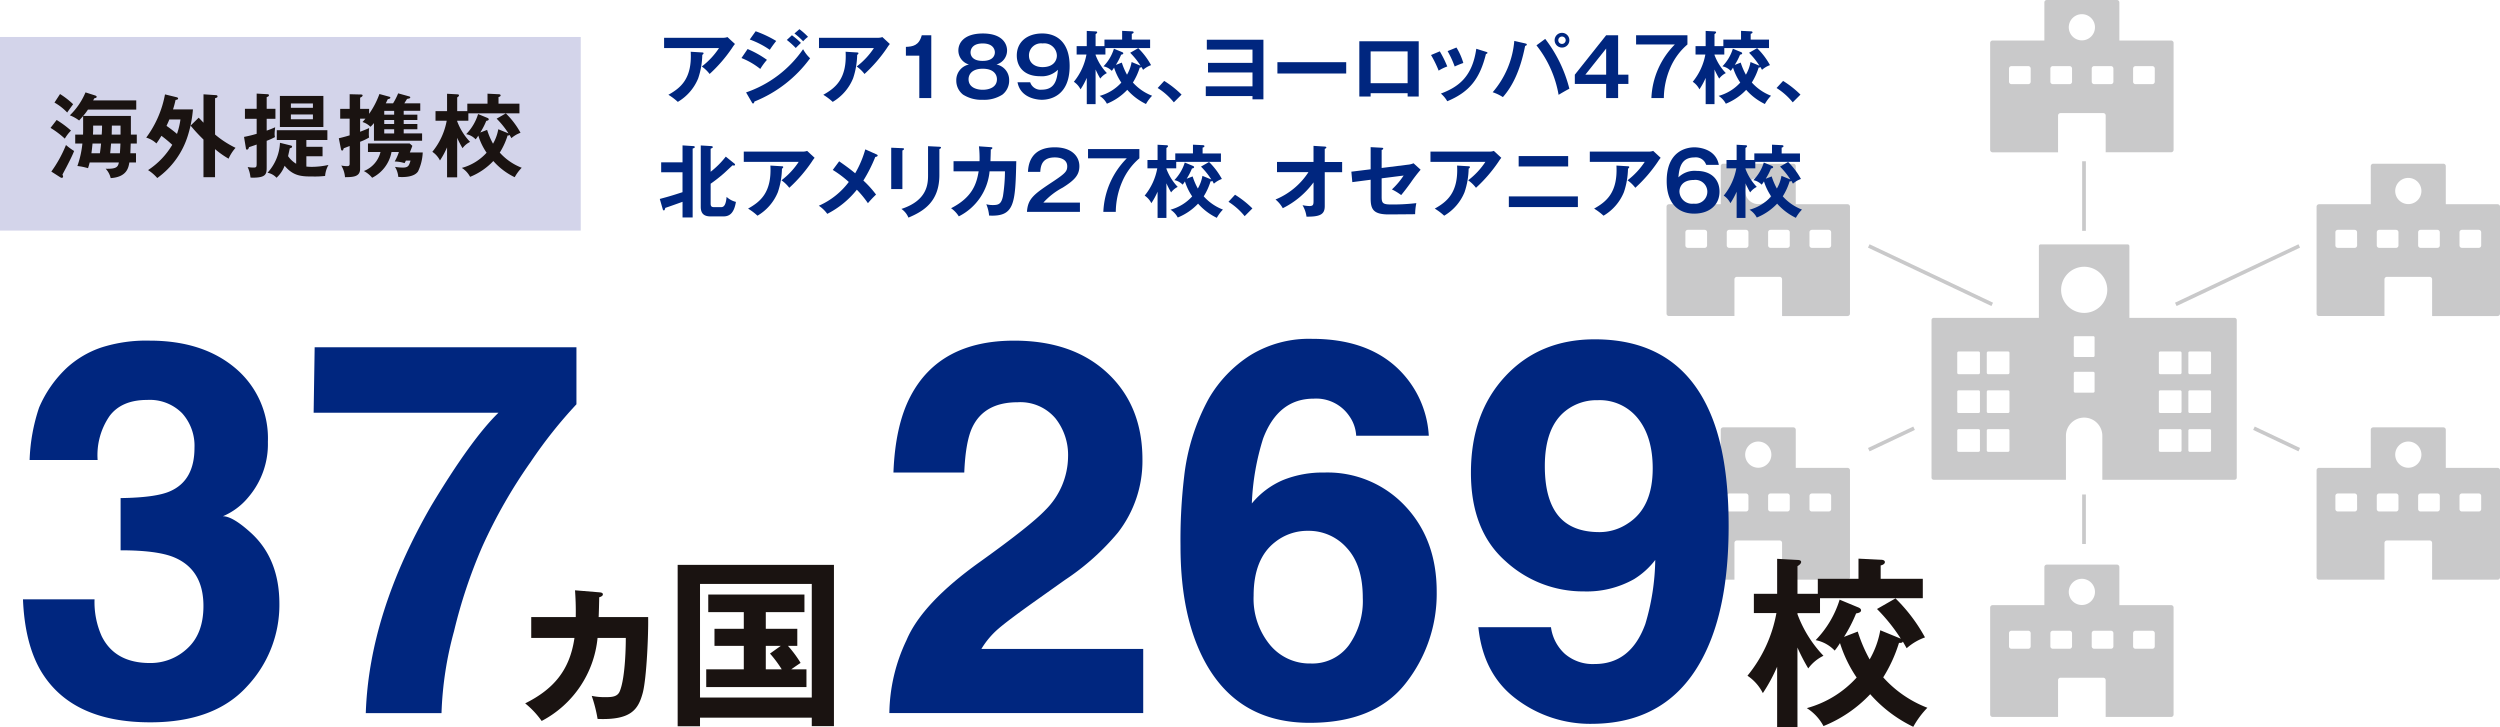<svg xmlns="http://www.w3.org/2000/svg" xmlns:xlink="http://www.w3.org/1999/xlink" width="420" height="122.14" viewBox="0 0 420 122.14">
  <defs>
    <clipPath id="clip-path">
      <rect id="長方形_12" data-name="長方形 12" width="420" height="122.14" fill="none"/>
    </clipPath>
  </defs>
  <g id="block1_txt2_250902" transform="translate(0 0)">
    <g id="グループ_8399" data-name="グループ 8399" transform="translate(0 0)" clip-path="url(#clip-path)">
      <path id="パス_30" data-name="パス 30" d="M220.613,33.818H202.945V21.764a.294.294,0,0,0-.293-.293H188.034a.3.3,0,0,0-.294.293V33.818H170.071a.371.371,0,0,0-.369.371V60.647a.371.371,0,0,0,.369.369h22.215V53.685a3.057,3.057,0,1,1,6.113,0v7.331h22.213a.371.371,0,0,0,.371-.369V34.189a.371.371,0,0,0-.371-.371M177.84,56.085a.239.239,0,0,1-.239.239h-3.337a.239.239,0,0,1-.239-.239V52.748a.24.24,0,0,1,.239-.239H177.6a.24.24,0,0,1,.239.239Zm0-6.522a.237.237,0,0,1-.239.237h-3.337a.238.238,0,0,1-.239-.237V46.226a.239.239,0,0,1,.239-.239H177.6a.239.239,0,0,1,.239.239Zm0-6.522a.24.24,0,0,1-.239.239h-3.337a.24.24,0,0,1-.239-.239V39.7a.239.239,0,0,1,.239-.239H177.6a.239.239,0,0,1,.239.239ZM182.8,56.085a.239.239,0,0,1-.237.239h-3.337a.239.239,0,0,1-.239-.239V52.748a.24.24,0,0,1,.239-.239h3.337a.24.24,0,0,1,.237.239Zm0-6.522a.237.237,0,0,1-.237.237h-3.337a.238.238,0,0,1-.239-.237V46.226a.239.239,0,0,1,.239-.239h3.337a.239.239,0,0,1,.237.239Zm0-6.522a.24.24,0,0,1-.237.239h-3.337a.24.24,0,0,1-.239-.239V39.7a.239.239,0,0,1,.239-.239h3.337a.239.239,0,0,1,.237.239Zm14.3,3.119a.218.218,0,0,1-.218.218h-3.061a.22.22,0,0,1-.22-.218V43.1a.221.221,0,0,1,.22-.218h3.061a.219.219,0,0,1,.218.218Zm0-5.983a.218.218,0,0,1-.218.218h-3.061a.22.22,0,0,1-.22-.218V37.114a.22.22,0,0,1,.22-.22h3.061a.218.218,0,0,1,.218.22Zm-1.75-7.192a3.877,3.877,0,1,1,3.878-3.876,3.876,3.876,0,0,1-3.878,3.876m16.36,23.1a.239.239,0,0,1-.239.239h-3.337a.239.239,0,0,1-.239-.239V52.748a.24.24,0,0,1,.239-.239h3.337a.24.24,0,0,1,.239.239Zm0-6.522a.238.238,0,0,1-.239.237h-3.337a.237.237,0,0,1-.239-.237V46.226a.239.239,0,0,1,.239-.239h3.337a.239.239,0,0,1,.239.239Zm0-6.522a.24.24,0,0,1-.239.239h-3.337a.24.24,0,0,1-.239-.239V39.7a.239.239,0,0,1,.239-.239h3.337a.239.239,0,0,1,.239.239Zm4.956,13.045a.239.239,0,0,1-.237.239h-3.339a.239.239,0,0,1-.237-.239V52.748a.24.24,0,0,1,.237-.239h3.339a.24.24,0,0,1,.237.239Zm0-6.522a.237.237,0,0,1-.237.237h-3.339a.237.237,0,0,1-.237-.237V46.226a.239.239,0,0,1,.237-.239h3.339a.239.239,0,0,1,.237.239Zm0-6.522a.24.24,0,0,1-.237.239h-3.339a.24.24,0,0,1-.237-.239V39.7a.239.239,0,0,1,.237-.239h3.339a.239.239,0,0,1,.237.239Z" transform="translate(154.792 19.585)" fill="#c9c9ca"/>
      <path id="パス_31" data-name="パス 31" d="M205.549,6.926a.408.408,0,0,0-.289-.12h-8.7V.407A.408.408,0,0,0,196.156,0H184.368a.412.412,0,0,0-.289.12.4.4,0,0,0-.119.287v6.4h-8.7a.408.408,0,0,0-.407.409V25.179a.408.408,0,0,0,.407.409h11V19.412a.411.411,0,0,1,.12-.289A.418.418,0,0,1,186.67,19h7.184a.4.4,0,0,1,.407.407v6.176h11a.411.411,0,0,0,.409-.409V7.215a.4.4,0,0,0-.12-.289m-23.888,6.8a.418.418,0,0,1-.119.289.41.41,0,0,1-.289.119h-2.826a.41.41,0,0,1-.289-.119.418.418,0,0,1-.119-.289v-2.21a.418.418,0,0,1,.119-.289.412.412,0,0,1,.289-.12h2.826a.411.411,0,0,1,.289.12.418.418,0,0,1,.119.289Zm6.949,0a.412.412,0,0,1-.12.289.406.406,0,0,1-.289.119h-2.824a.406.406,0,0,1-.289-.119.412.412,0,0,1-.12-.289v-2.21a.411.411,0,0,1,.409-.409H188.2a.411.411,0,0,1,.409.409Zm1.652-6.943a2.2,2.2,0,1,1,2.2-2.2,2.2,2.2,0,0,1-2.2,2.2m5.295,6.943a.4.4,0,0,1-.407.407h-2.826a.4.4,0,0,1-.287-.119.412.412,0,0,1-.12-.289v-2.21a.412.412,0,0,1,.12-.289.4.4,0,0,1,.287-.12h2.826a.408.408,0,0,1,.407.409Zm6.949,0a.411.411,0,0,1-.12.289.4.4,0,0,1-.289.119h-2.824a.4.4,0,0,1-.407-.407v-2.21a.408.408,0,0,1,.407-.409H202.1a.4.4,0,0,1,.289.12.411.411,0,0,1,.12.289Z" transform="translate(159.493 0)" fill="#c9c9ca"/>
      <path id="パス_32" data-name="パス 32" d="M205.549,56.534a.408.408,0,0,0-.289-.12h-8.7v-6.4a.408.408,0,0,0-.407-.407H184.368a.412.412,0,0,0-.289.12.4.4,0,0,0-.119.287v6.4h-8.7a.408.408,0,0,0-.407.409V74.787a.408.408,0,0,0,.407.409h11V69.02a.411.411,0,0,1,.12-.289.418.418,0,0,1,.289-.119h7.184a.4.4,0,0,1,.407.407V75.2h11a.411.411,0,0,0,.409-.409V56.823a.4.4,0,0,0-.12-.289m-23.888,6.8a.418.418,0,0,1-.119.289.41.41,0,0,1-.289.119h-2.826a.41.41,0,0,1-.289-.119.418.418,0,0,1-.119-.289v-2.21a.418.418,0,0,1,.119-.289.412.412,0,0,1,.289-.12h2.826a.412.412,0,0,1,.289.12.418.418,0,0,1,.119.289Zm6.949,0a.412.412,0,0,1-.12.289.406.406,0,0,1-.289.119h-2.824a.406.406,0,0,1-.289-.119.412.412,0,0,1-.12-.289v-2.21a.411.411,0,0,1,.409-.409H188.2a.411.411,0,0,1,.409.409Zm1.652-6.943a2.2,2.2,0,1,1,2.2-2.2,2.2,2.2,0,0,1-2.2,2.2m5.295,6.943a.4.4,0,0,1-.407.407h-2.826a.4.4,0,0,1-.287-.119.412.412,0,0,1-.12-.289v-2.21a.412.412,0,0,1,.12-.289.4.4,0,0,1,.287-.12h2.826a.408.408,0,0,1,.407.409Zm6.949,0a.411.411,0,0,1-.12.289.4.4,0,0,1-.289.119h-2.824a.4.4,0,0,1-.407-.407v-2.21a.408.408,0,0,1,.407-.409H202.1a.4.4,0,0,1,.289.12.411.411,0,0,1,.12.289Z" transform="translate(159.493 45.25)" fill="#c9c9ca"/>
      <path id="パス_33" data-name="パス 33" d="M234.229,44.474a.415.415,0,0,0-.289-.12h-8.7v-6.4a.408.408,0,0,0-.117-.287.419.419,0,0,0-.291-.12H213.048a.408.408,0,0,0-.289.12.4.4,0,0,0-.12.287v6.4h-8.7a.415.415,0,0,0-.289.12.409.409,0,0,0-.117.289V62.727a.4.4,0,0,0,.405.409h11V56.96a.411.411,0,0,1,.411-.407h7.184a.422.422,0,0,1,.289.119.427.427,0,0,1,.119.289v6.176h11a.411.411,0,0,0,.409-.409V44.763a.413.413,0,0,0-.12-.289m-23.888,6.8a.42.42,0,0,1-.12.289.407.407,0,0,1-.289.119H207.1a.413.413,0,0,1-.289-.119.418.418,0,0,1-.119-.289v-2.21a.408.408,0,0,1,.407-.409h2.826a.408.408,0,0,1,.289.12.42.42,0,0,1,.12.289Zm6.947,0a.418.418,0,0,1-.119.289.413.413,0,0,1-.289.119h-2.826a.41.41,0,0,1-.289-.119.42.42,0,0,1-.12-.289v-2.21a.42.42,0,0,1,.12-.289.412.412,0,0,1,.289-.12h2.826a.408.408,0,0,1,.407.409Zm1.654-6.943a2.2,2.2,0,1,1,2.2-2.2,2.2,2.2,0,0,1-2.2,2.2m5.295,6.943a.408.408,0,0,1-.407.407H221a.4.4,0,0,1-.285-.119.405.405,0,0,1-.122-.289v-2.21a.405.405,0,0,1,.122-.289.4.4,0,0,1,.285-.12h2.828a.411.411,0,0,1,.407.409Zm6.949,0a.42.42,0,0,1-.12.289.406.406,0,0,1-.289.119h-2.826a.413.413,0,0,1-.289-.119.418.418,0,0,1-.119-.289v-2.21a.408.408,0,0,1,.407-.409h2.826a.408.408,0,0,1,.289.12.42.42,0,0,1,.12.289Z" transform="translate(185.653 34.249)" fill="#c9c9ca"/>
      <path id="パス_34" data-name="パス 34" d="M234.229,21.31a.415.415,0,0,0-.289-.12h-8.7v-6.4a.408.408,0,0,0-.117-.287.419.419,0,0,0-.291-.12H213.048a.408.408,0,0,0-.289.12.4.4,0,0,0-.12.287v6.4h-8.7a.415.415,0,0,0-.289.12.409.409,0,0,0-.117.289V39.563a.4.4,0,0,0,.405.409h11V33.8a.411.411,0,0,1,.411-.407h7.184a.422.422,0,0,1,.289.119.427.427,0,0,1,.119.289v6.176h11a.411.411,0,0,0,.409-.409V21.6a.413.413,0,0,0-.12-.289m-23.888,6.8a.42.42,0,0,1-.12.289.406.406,0,0,1-.289.119H207.1a.413.413,0,0,1-.289-.119.418.418,0,0,1-.119-.289V25.9a.408.408,0,0,1,.407-.409h2.826a.408.408,0,0,1,.289.12.42.42,0,0,1,.12.289Zm6.947,0a.418.418,0,0,1-.119.289.413.413,0,0,1-.289.119h-2.826a.41.41,0,0,1-.289-.119.42.42,0,0,1-.12-.289V25.9a.42.42,0,0,1,.12-.289.412.412,0,0,1,.289-.12h2.826a.408.408,0,0,1,.407.409Zm1.654-6.943a2.2,2.2,0,1,1,2.2-2.2,2.2,2.2,0,0,1-2.2,2.2m5.295,6.943a.408.408,0,0,1-.407.407H221a.4.4,0,0,1-.285-.119.406.406,0,0,1-.122-.289V25.9a.405.405,0,0,1,.122-.289.4.4,0,0,1,.285-.12h2.828a.411.411,0,0,1,.407.409Zm6.949,0a.42.42,0,0,1-.12.289.406.406,0,0,1-.289.119h-2.826a.413.413,0,0,1-.289-.119.418.418,0,0,1-.119-.289V25.9a.408.408,0,0,1,.407-.409h2.826a.408.408,0,0,1,.289.12.42.42,0,0,1,.12.289Z" transform="translate(185.653 13.121)" fill="#c9c9ca"/>
      <path id="パス_35" data-name="パス 35" d="M177.117,44.474a.408.408,0,0,0-.289-.12h-8.7v-6.4a.408.408,0,0,0-.407-.407H155.936a.411.411,0,0,0-.289.12.4.4,0,0,0-.119.287v6.4h-8.7a.408.408,0,0,0-.407.409V62.727a.408.408,0,0,0,.407.409h11V56.96a.412.412,0,0,1,.12-.289.418.418,0,0,1,.289-.119h7.184a.4.4,0,0,1,.407.407v6.176h11a.411.411,0,0,0,.409-.409V44.763a.4.4,0,0,0-.12-.289m-23.888,6.8a.418.418,0,0,1-.119.289.41.41,0,0,1-.289.119h-2.826a.41.41,0,0,1-.289-.119.418.418,0,0,1-.119-.289v-2.21a.418.418,0,0,1,.119-.289.412.412,0,0,1,.289-.12h2.826a.411.411,0,0,1,.289.12.418.418,0,0,1,.119.289Zm6.949,0a.411.411,0,0,1-.12.289.406.406,0,0,1-.289.119h-2.824a.406.406,0,0,1-.289-.119.412.412,0,0,1-.12-.289v-2.21a.411.411,0,0,1,.409-.409h2.824a.411.411,0,0,1,.409.409Zm1.652-6.943a2.2,2.2,0,1,1,2.2-2.2,2.2,2.2,0,0,1-2.2,2.2m5.295,6.943a.4.4,0,0,1-.407.407H163.89a.4.4,0,0,1-.287-.119.411.411,0,0,1-.12-.289v-2.21a.411.411,0,0,1,.12-.289.4.4,0,0,1,.287-.12h2.826a.408.408,0,0,1,.407.409Zm6.949,0a.412.412,0,0,1-.12.289.4.4,0,0,1-.289.119h-2.824a.4.4,0,0,1-.407-.407v-2.21a.408.408,0,0,1,.407-.409h2.824a.4.4,0,0,1,.289.12.412.412,0,0,1,.12.289Z" transform="translate(133.559 34.249)" fill="#c9c9ca"/>
      <path id="パス_36" data-name="パス 36" d="M177.117,21.31a.408.408,0,0,0-.289-.12h-8.7v-6.4a.408.408,0,0,0-.407-.407H155.936a.412.412,0,0,0-.289.12.4.4,0,0,0-.119.287v6.4h-8.7a.408.408,0,0,0-.407.409V39.563a.408.408,0,0,0,.407.409h11V33.8a.411.411,0,0,1,.12-.289.418.418,0,0,1,.289-.119h7.184a.4.4,0,0,1,.407.407v6.176h11a.411.411,0,0,0,.409-.409V21.6a.4.4,0,0,0-.12-.289m-23.888,6.8a.418.418,0,0,1-.119.289.41.41,0,0,1-.289.119h-2.826a.41.41,0,0,1-.289-.119.418.418,0,0,1-.119-.289V25.9a.418.418,0,0,1,.119-.289.412.412,0,0,1,.289-.12h2.826a.412.412,0,0,1,.289.12.418.418,0,0,1,.119.289Zm6.949,0a.411.411,0,0,1-.12.289.406.406,0,0,1-.289.119h-2.824a.406.406,0,0,1-.289-.119.412.412,0,0,1-.12-.289V25.9a.411.411,0,0,1,.409-.409h2.824a.411.411,0,0,1,.409.409Zm1.652-6.943a2.2,2.2,0,1,1,2.2-2.2,2.2,2.2,0,0,1-2.2,2.2m5.295,6.943a.4.4,0,0,1-.407.407H163.89a.4.4,0,0,1-.287-.119.411.411,0,0,1-.12-.289V25.9a.411.411,0,0,1,.12-.289.4.4,0,0,1,.287-.12h2.826a.408.408,0,0,1,.407.409Zm6.949,0a.412.412,0,0,1-.12.289.4.4,0,0,1-.289.119h-2.824a.4.4,0,0,1-.407-.407V25.9a.408.408,0,0,1,.407-.409h2.824a.4.4,0,0,1,.289.12.412.412,0,0,1,.12.289Z" transform="translate(133.559 13.121)" fill="#c9c9ca"/>
      <line id="線_1" data-name="線 1" y1="11.689" transform="translate(350.114 27.092)" fill="none" stroke="#c9c9ca" stroke-miterlimit="10" stroke-width="0.625"/>
      <line id="線_2" data-name="線 2" y1="8.318" transform="translate(350.114 83.072)" fill="none" stroke="#c9c9ca" stroke-miterlimit="10" stroke-width="0.625"/>
      <line id="線_3" data-name="線 3" x1="7.612" y2="3.602" transform="translate(313.953 71.944)" fill="none" stroke="#c9c9ca" stroke-miterlimit="10" stroke-width="0.625"/>
      <line id="線_4" data-name="線 4" x1="20.741" y2="9.817" transform="translate(365.534 41.318)" fill="none" stroke="#c9c9ca" stroke-miterlimit="10" stroke-width="0.625"/>
      <line id="線_5" data-name="線 5" x2="7.612" y2="3.602" transform="translate(378.663 71.944)" fill="none" stroke="#c9c9ca" stroke-miterlimit="10" stroke-width="0.625"/>
      <line id="線_6" data-name="線 6" x2="20.741" y2="9.817" transform="translate(313.953 41.318)" fill="none" stroke="#c9c9ca" stroke-miterlimit="10" stroke-width="0.625"/>
      <rect id="長方形_10" data-name="長方形 10" width="97.565" height="32.522" transform="translate(0 6.214)" fill="#d3d4ea"/>
      <path id="パス_37" data-name="パス 37" d="M6.839,15.886a15.273,15.273,0,0,0-2.4-1.807L5.466,12.75a16.881,16.881,0,0,1,2.413,1.788,6.352,6.352,0,0,0-1.04,1.348m.262,4.8c-.105.2-.581,1.073-.658,1.256a1.077,1.077,0,0,1,.105.306c0,.092-.076.228-.2.228a.62.62,0,0,1-.294-.107l-1.482-.948a21.045,21.045,0,0,0,2.461-4.463A10.573,10.573,0,0,0,8.4,17.963c-.335.874-1.008,2.155-1.3,2.721M7.238,11.5A9.018,9.018,0,0,0,5.1,9.83l.935-1.436a13.485,13.485,0,0,1,2.2,1.711c-.277.381-.734.994-.994,1.392m10.67,5.212c-.046,1.132-.046,1.252-.061,1.637h.947V19.89H17.681c-.14.841-.4,2.448-3.136,2.629a3.454,3.454,0,0,0-.841-1.574c1.866.059,2.063-.338,2.216-1.056H11.013c-.107.459-.2.717-.275.964a9.992,9.992,0,0,0-1.788-.367,16.2,16.2,0,0,0,.841-3.776H8.585v-1.5H9.9c.015-.442.015-.658.015-1.038v-2.08c-.136.153-.581.642-.671.75a6.294,6.294,0,0,0-1.56-.87,11.569,11.569,0,0,0,2.629-3.855l1.591.507c.107.029.289.12.289.243,0,.153-.212.2-.4.247-.059.12-.168.289-.2.35h7.247v1.545H10.724a8.952,8.952,0,0,1-.813,1.069h8.027v3.134h.994v1.5Zm-6.419,0c-.063.642-.094.994-.185,1.637h1.423c.09-.614.138-.979.2-1.637Zm.105-3.012v.839c0,.092-.029.566-.029.673h1.467c.044-.533.059-.947.059-1.513Zm3.012,3.012c-.107,1.239-.124,1.377-.153,1.637h1.635c.031-.461.076-1.1.092-1.637ZM16.2,13.7H14.744c-.017.8-.017.887-.031,1.513H16.2Z" transform="translate(4.051 7.404)" fill="#1a1311"/>
      <path id="パス_38" data-name="パス 38" d="M17.955,8.776c.076.013.245.092.245.2,0,.168-.122.2-.428.26a14.615,14.615,0,0,1-.426,1.589h3.348a20.018,20.018,0,0,1-.826,4.3A13.773,13.773,0,0,1,14.7,22.352a6.874,6.874,0,0,0-1.545-1.331,13.092,13.092,0,0,0,4.067-4.251A21.845,21.845,0,0,0,15.4,15.258c-.4.673-.7,1.086-.841,1.283a4.185,4.185,0,0,0-1.713-.979A17.531,17.531,0,0,0,16,8.3Zm-1.224,3.731c-.138.367-.335.763-.474,1.084a21.844,21.844,0,0,1,1.759,1.346,12.784,12.784,0,0,0,.581-2.43Zm7.675,9.708H22.464V15.883A27.822,27.822,0,0,1,20.3,13.546l1.36-1.331c.2.2.26.26.809.841V8.286l2.05.138c.107,0,.306.031.306.214s-.168.229-.413.306v6.1a16.453,16.453,0,0,0,3.44,2.233A6.919,6.919,0,0,0,26.684,19.1a14.917,14.917,0,0,1-2.277-1.606Z" transform="translate(11.719 7.558)" fill="#1a1311"/>
      <path id="パス_39" data-name="パス 39" d="M26.716,10.775v1.683H25.247v1.987a14.934,14.934,0,0,0,1.421-.566c-.029.321-.09.811-.09,1.1a2.252,2.252,0,0,0,.061.549,10.833,10.833,0,0,1-1.392.629v4.31c0,1.208,0,1.882-2.339,1.882a1.7,1.7,0,0,1-.384-.031,5.349,5.349,0,0,0-.474-1.759,5.361,5.361,0,0,0,.979.092c.535,0,.535-.138.535-.87v-3c-.627.229-.872.3-1.283.442-.063.2-.138.413-.352.413-.107,0-.153-.076-.168-.2L21.44,15.5a21.771,21.771,0,0,0,2.124-.52V12.457H21.593V10.775h1.971V8.222l1.851.107a.192.192,0,0,1,.214.184c0,.166-.214.243-.382.306v1.956Zm2.568,6.163c.105.029.229.059.229.2,0,.184-.216.229-.382.275-.046.2-.245,1.132-.291,1.316a4.395,4.395,0,0,0,1.36,1.283V16.018H26.943v-1.65h8.5v1.65H31.913v1.147h2.721v1.591H31.913v1.727a8.283,8.283,0,0,0,.887.048,13.265,13.265,0,0,0,2.828-.321,4.389,4.389,0,0,0-.566,1.849,15.01,15.01,0,0,1-2.048.092c-1.818,0-3.272-.015-4.754-1.805A5.276,5.276,0,0,1,26.9,22.364a2.725,2.725,0,0,0-1.514-.841,7.977,7.977,0,0,0,2.094-5.031Zm5.488-3.1H27.465V8.62h7.306ZM33.014,9.887h-3.7v.719h3.7Zm-3.7,2.646h3.7v-.8h-3.7Z" transform="translate(19.556 7.5)" fill="#1a1311"/>
      <path id="パス_40" data-name="パス 40" d="M42.964,11.784v.887H40.669v.671h2.295v.887H40.669v.7h3.09v1.224H35.671V13.189a4.988,4.988,0,0,1-.583.627,3.2,3.2,0,0,0-1.344-.8c.153-.168.2-.212.5-.564h-.9v2.2c1.025-.4,1.224-.49,1.514-.627-.015.214-.046.5-.046.964a2.872,2.872,0,0,0,.046.627,8.6,8.6,0,0,1-1.514.717v4.557c0,1.361-1.237,1.377-2.537,1.392a4.454,4.454,0,0,0-.627-1.958,5.693,5.693,0,0,0,.964.107c.352,0,.444-.136.444-.4V17.044c-.6.229-.656.258-.994.381-.092.291-.136.382-.26.382-.153,0-.184-.153-.229-.365l-.337-1.7c.382-.092.9-.214,1.82-.49v-2.8H30V10.8h1.591V8.344l1.757.046c.293,0,.413.015.413.168,0,.136-.153.245-.413.367V10.8H34.86v.841a14.15,14.15,0,0,0,1.729-3.333l1.558.428c.153.044.275.061.275.184,0,.153-.138.182-.428.258-.076.153-.092.2-.337.7h1.224a11.021,11.021,0,0,0,.857-1.681l1.757.488c.2.063.275.076.275.2,0,.153-.2.184-.535.245-.076.12-.4.642-.459.748h2.675v1.254H40.669v.642Zm-8.3,6.268V16.614h7l.459.4c-.076.214-.168.474-.426,1.117h2.168a8.147,8.147,0,0,1-.778,3.165c-.583.918-2.157.964-2.662.964-.291,0-.488-.015-.671-.031a3.668,3.668,0,0,0-.551-1.681,8.425,8.425,0,0,0,1.344.12c.918,0,1.025-.365,1.27-1.176h-.78c-.059.136-.107.212-.214.428a6.116,6.116,0,0,0-1.667-.275,8.131,8.131,0,0,0,.706-1.591H38.621a6.073,6.073,0,0,1-3.256,4.327,4.421,4.421,0,0,0-1.392-1.132,4.61,4.61,0,0,0,2.8-3.2Zm4.4-6.91H37.4v.642h1.665Zm0,1.53H37.4v.673h1.665ZM37.4,14.933h1.665v-.7H37.4Z" transform="translate(27.153 7.485)" fill="#1a1311"/>
      <path id="パス_41" data-name="パス 41" d="M42.158,22.28h-1.7V17.251a14.182,14.182,0,0,1-1.191,2.2A3.781,3.781,0,0,0,37.984,18,11.468,11.468,0,0,0,40.4,12.771h-1.88V11.165h1.939V8.245l1.671.092c.1,0,.333.013.333.166s-.153.26-.3.354v2.308h1.7V9.913h3.392V8.23l1.849.092c.111,0,.354.015.354.2,0,.151-.2.243-.354.275V9.913h3.516V11.53H44.038v1.241h-1.88v.092a10.052,10.052,0,0,0,2.17,3.469,3.453,3.453,0,0,0-1.268,1.056,16.01,16.01,0,0,1-.9-1.742Zm5.031-10c.12.044.273.12.273.26,0,.182-.245.229-.413.258a12.043,12.043,0,0,1-1.01,1.958l1.149-.444a12.32,12.32,0,0,0,.992,2.323,7.359,7.359,0,0,0,.885-2.43l1.713.7a14.721,14.721,0,0,0-1.989-2.476l1.545-.887A13.835,13.835,0,0,1,52.8,14.8a4.635,4.635,0,0,0-1.53.9c-.136-.229-.228-.413-.321-.551-.048.092-.092.107-.319.107a12.115,12.115,0,0,1-1.317,2.874A9.589,9.589,0,0,0,53,20.676a7.277,7.277,0,0,0-1.176,1.589,11.333,11.333,0,0,1-3.593-2.721,11.03,11.03,0,0,1-3.9,2.658,4,4,0,0,0-1.392-1.5A8.69,8.69,0,0,0,47.1,18.152a10.831,10.831,0,0,1-1.392-2.876,5.007,5.007,0,0,1-.446.629,2.959,2.959,0,0,0-1.589-.874,8.338,8.338,0,0,0,2-3.377Z" transform="translate(34.647 7.507)" fill="#1a1311"/>
      <path id="パス_42" data-name="パス 42" d="M68.242,3.377a2.058,2.058,0,0,0,.751-.12l1.258,1.164a5.661,5.661,0,0,0-.482.669,24.532,24.532,0,0,1-3.776,4.367A5.916,5.916,0,0,0,64.682,8.2,12.592,12.592,0,0,0,67.575,5.1H58.347V3.377Zm-3.48,2.465c.094,0,.212.027.212.132,0,.147-.161.243-.212.27a13.144,13.144,0,0,1-.683,3.937,8.152,8.152,0,0,1-3.428,3.964,9.759,9.759,0,0,0-1.581-1.191c1.994-1.124,4-2.639,3.75-7.232Z" transform="translate(53.221 2.971)" fill="#00267f"/>
      <path id="パス_43" data-name="パス 43" d="M66.176,5.9A16.5,16.5,0,0,1,69.428,7.72a10.1,10.1,0,0,0-1.122,1.526,12.242,12.242,0,0,0-3.161-1.834Zm-.256,7.287A19.177,19.177,0,0,0,75.5,5.926a6.014,6.014,0,0,0,1.176,1.526,21.47,21.47,0,0,1-9.358,7.272c-.029.134-.069.321-.229.321-.092,0-.134-.067-.2-.187ZM67.528,2.913a18.857,18.857,0,0,1,3.457,1.633A18.16,18.16,0,0,0,69.9,6.032,14.433,14.433,0,0,0,66.537,4.3Zm6.094.669a13.716,13.716,0,0,1,1.513,1.285c-.241.228-.629.616-.87.857a14.248,14.248,0,0,0-1.5-1.352Zm1.26-1.019A11.488,11.488,0,0,1,76.327,3.85a4.9,4.9,0,0,0-.818.75,11.8,11.8,0,0,0-1.461-1.312Z" transform="translate(59.421 2.338)" fill="#00267f"/>
      <path id="パス_44" data-name="パス 44" d="M81.851,3.377a2.058,2.058,0,0,0,.751-.12l1.258,1.164a5.663,5.663,0,0,0-.482.669A24.532,24.532,0,0,1,79.6,9.458,5.916,5.916,0,0,0,78.291,8.2,12.592,12.592,0,0,0,81.184,5.1H71.956V3.377Zm-3.48,2.465c.094,0,.212.027.212.132,0,.147-.161.243-.212.27a13.144,13.144,0,0,1-.683,3.937,8.152,8.152,0,0,1-3.428,3.964,9.76,9.76,0,0,0-1.581-1.191c1.994-1.124,4-2.639,3.75-7.232Z" transform="translate(65.634 2.971)" fill="#00267f"/>
      <path id="パス_45" data-name="パス 45" d="M83.854,13.649h-2.01V6.524H79.592V5.052c1.124-.054,2.2-.189,2.666-1.956h1.6Z" transform="translate(72.599 2.824)" fill="#00267f"/>
      <path id="パス_46" data-name="パス 46" d="M92.9,10.843a2.988,2.988,0,0,1-1.138,2.371,5.692,5.692,0,0,1-3.3.87,5.792,5.792,0,0,1-3.306-.87,2.965,2.965,0,0,1-1.14-2.371,2.683,2.683,0,0,1,2.13-2.692,2.444,2.444,0,0,1-1.78-2.358c0-1.3.989-2.851,4.124-2.851,3.159,0,4.058,1.646,4.058,2.851a2.447,2.447,0,0,1-1.782,2.358,2.638,2.638,0,0,1,2.13,2.692m-6.817-.216c0,1.354,1.3,1.769,2.383,1.769,1.033,0,2.384-.388,2.384-1.769,0-.828-.589-1.765-2.384-1.765s-2.383.937-2.383,1.765m.335-4.511c0,.5.281,1.432,2.035,1.432,1.9,0,2.05-1.1,2.05-1.432,0-.176-.04-1.5-2.05-1.5-1.994,0-2.035,1.312-2.035,1.5" transform="translate(76.64 2.684)" fill="#00267f"/>
      <path id="パス_47" data-name="パス 47" d="M91.584,11.137a1.821,1.821,0,0,0,1.943,1.245c2.077,0,2.572-1.459,2.719-3.348a3.84,3.84,0,0,1-3.027,1.086c-2.625,0-3.884-1.555-3.884-3.482,0-2.291,1.769-3.7,4.272-3.7,2.411,0,4.606,1.446,4.606,5.476,0,5.05-3.319,5.666-4.673,5.666-.388,0-3.549-.094-4.084-2.947Zm-.2-4.459c0,1.111.87,1.914,2.275,1.914,1.876,0,2.411-1.138,2.411-1.943a2.115,2.115,0,0,0-2.4-2.035,2.023,2.023,0,0,0-2.289,2.063" transform="translate(81.486 2.684)" fill="#00267f"/>
      <path id="パス_48" data-name="パス 48" d="M98,15.018H96.518V10.612a12.527,12.527,0,0,1-1.046,1.927,3.336,3.336,0,0,0-1.124-1.272,10.054,10.054,0,0,0,2.117-4.58H94.816V5.281h1.7V2.722l1.459.08c.094,0,.294.013.294.149,0,.12-.132.228-.268.308V5.281h1.488v-1.1h2.971V2.711l1.621.08c.094,0,.308.011.308.172,0,.136-.174.216-.308.241v.979h3.079V5.6H99.652V6.688H98v.08a8.838,8.838,0,0,0,1.9,3.038,3.088,3.088,0,0,0-1.111.925A15.28,15.28,0,0,1,98,9.2ZM102.41,6.26c.109.04.241.107.241.228,0,.161-.212.2-.359.228a10.777,10.777,0,0,1-.885,1.715l1-.388a11,11,0,0,0,.872,2.035,6.516,6.516,0,0,0,.774-2.13l1.5.616a12.926,12.926,0,0,0-1.742-2.17l1.354-.776a12.113,12.113,0,0,1,2.155,2.853,4.11,4.11,0,0,0-1.338.79c-.119-.2-.2-.359-.279-.482-.042.08-.08.094-.283.094a10.623,10.623,0,0,1-1.151,2.518,8.364,8.364,0,0,0,3.228,2.224A6.474,6.474,0,0,0,106.467,15a9.9,9.9,0,0,1-3.145-2.384A9.646,9.646,0,0,1,99.9,14.951a3.491,3.491,0,0,0-1.216-1.314,7.576,7.576,0,0,0,3.641-2.235,9.568,9.568,0,0,1-1.218-2.518,4.346,4.346,0,0,1-.388.549,2.6,2.6,0,0,0-1.392-.761,7.367,7.367,0,0,0,1.753-2.96Z" transform="translate(86.059 2.473)" fill="#00267f"/>
      <path id="パス_49" data-name="パス 49" d="M102.81,7.109a16.537,16.537,0,0,1,2.918,2.3l-1.3,1.3A11.138,11.138,0,0,0,101.712,8.3Z" transform="translate(92.776 6.485)" fill="#00267f"/>
      <path id="パス_50" data-name="パス 50" d="M105.94,12.957V11.324h7.847V8.993h-7.473V7.385h7.473V5.148h-7.672V3.488h9.507V13.506h-1.836v-.549Z" transform="translate(96.632 3.182)" fill="#00267f"/>
      <rect id="長方形_11" data-name="長方形 11" width="11.557" height="1.901" transform="translate(214.605 10.448)" fill="#00267f"/>
      <path id="パス_51" data-name="パス 51" d="M121.33,12.347v.562h-1.9V3.628h9.978V12.91h-1.862v-.562Zm6.214-7.019H121.33v5.344h6.214Z" transform="translate(108.936 3.31)" fill="#00267f"/>
      <path id="パス_52" data-name="パス 52" d="M127.2,4.816a18.655,18.655,0,0,1,1.258,2.545,6.847,6.847,0,0,0-1.446.7,18.469,18.469,0,0,0-1.285-2.625Zm7.769.08c.132.04.241.067.241.176,0,.132-.174.174-.254.185-1.033,4.193-2.786,6.4-6.5,7.943a4.887,4.887,0,0,0-1.071-1.287c2.786-1.057,5.264-2.666,5.947-7.526ZM130,4.174a10.549,10.549,0,0,1,1.153,2.6,13.55,13.55,0,0,0-1.448.591,16.806,16.806,0,0,0-1.191-2.585Z" transform="translate(114.684 3.808)" fill="#00267f"/>
      <path id="パス_53" data-name="パス 53" d="M136.624,4.665c.2.055.254.094.254.189,0,.067-.04.174-.281.228-.843,4.285-2.2,6.857-3.736,8.6a7.489,7.489,0,0,0-1.715-.818,15.123,15.123,0,0,0,3.631-8.622Zm3.348-.763a22.866,22.866,0,0,1,4.058,8.371c-.535.266-1.648.924-1.809,1.031A18.4,18.4,0,0,0,138.5,4.986Zm4.058.228A1.238,1.238,0,1,1,142.8,2.885,1.24,1.24,0,0,1,144.03,4.13m-1.861,0a.611.611,0,0,0,.614.616.625.625,0,0,0,.631-.616.622.622,0,0,0-1.245,0" transform="translate(119.624 2.632)" fill="#00267f"/>
      <path id="パス_54" data-name="パス 54" d="M145.637,9.725h1.727v1.553h-1.727v2.371h-2.01V11.278h-5.264V9.725L143.627,3.1h2.01Zm-2.01,0V5.331l-3.5,4.394Z" transform="translate(126.207 2.824)" fill="#00267f"/>
      <path id="パス_55" data-name="パス 55" d="M152.372,3.1V4.649a10.693,10.693,0,0,0-2.88,3.91,13.142,13.142,0,0,0-1.084,5.09h-2.09a13.53,13.53,0,0,1,3.939-9h-6.511V3.1Z" transform="translate(131.117 2.824)" fill="#00267f"/>
      <path id="パス_56" data-name="パス 56" d="M152.38,15.018h-1.486V10.612a12.524,12.524,0,0,1-1.046,1.927,3.336,3.336,0,0,0-1.124-1.272,10.054,10.054,0,0,0,2.117-4.58h-1.648V5.281h1.7V2.722l1.459.08c.094,0,.294.013.294.149,0,.12-.134.228-.268.308V5.281h1.488v-1.1h2.971V2.711l1.621.08c.094,0,.308.011.308.172,0,.136-.174.216-.308.241v.979h3.079V5.6h-7.511V6.688H152.38v.08a8.838,8.838,0,0,0,1.9,3.038,3.088,3.088,0,0,0-1.111.925,14.88,14.88,0,0,1-.79-1.528Zm4.406-8.758c.109.04.241.107.241.228,0,.161-.212.2-.359.228a10.773,10.773,0,0,1-.885,1.715l1-.388a11.141,11.141,0,0,0,.87,2.035,6.471,6.471,0,0,0,.776-2.13l1.5.616a12.923,12.923,0,0,0-1.742-2.17l1.354-.776A12.112,12.112,0,0,1,161.7,8.468a4.11,4.11,0,0,0-1.338.79c-.119-.2-.2-.359-.279-.482-.042.08-.08.094-.283.094a10.623,10.623,0,0,1-1.151,2.518,8.364,8.364,0,0,0,3.228,2.224A6.475,6.475,0,0,0,160.843,15,9.9,9.9,0,0,1,157.7,12.62a9.647,9.647,0,0,1-3.417,2.331,3.491,3.491,0,0,0-1.216-1.314,7.576,7.576,0,0,0,3.641-2.235,9.566,9.566,0,0,1-1.218-2.518,4.343,4.343,0,0,1-.388.549,2.6,2.6,0,0,0-1.392-.761,7.367,7.367,0,0,0,1.753-2.96Z" transform="translate(135.657 2.473)" fill="#00267f"/>
      <path id="パス_57" data-name="パス 57" d="M157.186,7.109a16.539,16.539,0,0,1,2.918,2.3l-1.3,1.3A11.137,11.137,0,0,0,156.088,8.3Z" transform="translate(142.374 6.485)" fill="#00267f"/>
      <path id="パス_58" data-name="パス 58" d="M57.969,21.773c1.727-.47,1.954-.537,3.817-1.138V17.288H58.2V15.626h3.589V12.773l1.807.12c.094,0,.254.04.254.161s-.107.161-.361.256v11.57h-1.7V22.253c-.363.136-2.694.966-2.893,1.019-.08.281-.122.428-.254.428-.08,0-.147-.094-.176-.2ZM70.516,15.84A.207.207,0,0,1,70.61,16a.157.157,0,0,1-.174.161.93.93,0,0,1-.241-.04c-.241.214-1.258,1.18-1.472,1.365a25.7,25.7,0,0,1-2.21,1.729v3.348c0,.576.281.589.723.589h.925c.388,0,.881,0,1.031-1.727a3.548,3.548,0,0,0,1.566.843c-.335,2.05-1.2,2.438-2.1,2.438H66.526c-1.046,0-1.675-.388-1.675-1.621v-10.3l1.742.107c.12.013.281.04.281.174,0,.107-.067.134-.361.268v3.872a14.511,14.511,0,0,0,2.543-2.545Z" transform="translate(52.876 11.651)" fill="#00267f"/>
      <path id="パス_59" data-name="パス 59" d="M75.242,13.377a2.058,2.058,0,0,0,.751-.12l1.258,1.164a5.663,5.663,0,0,0-.482.669,24.532,24.532,0,0,1-3.776,4.367,5.916,5.916,0,0,0-1.312-1.26A12.592,12.592,0,0,0,74.575,15.1H65.347V13.377Zm-3.48,2.465c.094,0,.212.027.212.132,0,.147-.161.243-.212.27a13.144,13.144,0,0,1-.683,3.937,8.152,8.152,0,0,1-3.428,3.964,9.759,9.759,0,0,0-1.581-1.191c1.994-1.124,4-2.639,3.75-7.232Z" transform="translate(59.606 12.093)" fill="#00267f"/>
      <path id="パス_60" data-name="パス 60" d="M81.637,13.967c.1.04.189.107.189.187,0,.12-.149.214-.4.243a25.059,25.059,0,0,1-2,3.962,17.348,17.348,0,0,1,2.128,2.358,18.47,18.47,0,0,0-1.365,1.446A16.784,16.784,0,0,0,78.33,19.9a15.158,15.158,0,0,1-4.97,4.058,5.465,5.465,0,0,0-1.419-1.365A12.648,12.648,0,0,0,76.977,18.6a18.013,18.013,0,0,0-2.692-2.023l1.073-1.447c.87.6,1.807,1.272,2.69,2.01a17.311,17.311,0,0,0,1.7-4.017Z" transform="translate(65.621 11.971)" fill="#00267f"/>
      <path id="パス_61" data-name="パス 61" d="M80.178,13.18c.161.013.27.013.27.132,0,.136-.161.2-.27.256V20.05H78.3V13.1Zm6.214-.241c.2.013.27.052.27.119,0,.174-.176.229-.27.27v4.339c0,4.474-2.61,6.092-5.2,7.178a3.282,3.282,0,0,0-1.178-1.459c4.381-1.434,4.474-4.233,4.474-5.706V12.843Z" transform="translate(71.424 11.715)" fill="#00267f"/>
      <path id="パス_62" data-name="パス 62" d="M90.231,13c.174.015.268.029.268.147,0,.08-.08.2-.268.241,0,.337-.013.845-.054,1.97h4.339c-.161,7.125-.281,9.362-4.566,9.134a6.446,6.446,0,0,0-.47-1.9,4.205,4.205,0,0,0,1.1.134c.99,0,1.419-.187,1.7-1.5a28.185,28.185,0,0,0,.335-4.165H90.03a9.451,9.451,0,0,1-5.17,7.566,4.653,4.653,0,0,0-1.3-1.367c3.589-1.834,4.285-4.1,4.635-6.2h-4.22v-1.7h4.367a17.547,17.547,0,0,0-.1-2.5Z" transform="translate(76.219 11.722)" fill="#00267f"/>
      <path id="パス_63" data-name="パス 63" d="M99.131,22.235v1.553h-8.9c.147-2.275,1.2-2.985,4.513-5.182,1.968-1.312,2.251-1.673,2.251-2.476,0-1.126-1.1-1.488-2.077-1.488-2.01,0-2.384,1.2-2.451,2.425H90.4c.054-.925.252-4.124,4.513-4.124,2.732,0,4.124,1.432,4.124,3.174,0,1.5-.83,2.356-2.786,3.589a11.829,11.829,0,0,0-3.268,2.53Z" transform="translate(82.299 11.805)" fill="#00267f"/>
      <path id="パス_64" data-name="パス 64" d="M104.22,13.1v1.553a10.694,10.694,0,0,0-2.88,3.91,13.142,13.142,0,0,0-1.084,5.09h-2.09a13.53,13.53,0,0,1,3.939-9H95.594V13.1Z" transform="translate(87.195 11.946)" fill="#00267f"/>
      <path id="パス_65" data-name="パス 65" d="M104.226,25.018H102.74V20.612a12.527,12.527,0,0,1-1.046,1.927,3.336,3.336,0,0,0-1.124-1.272,10.053,10.053,0,0,0,2.117-4.58h-1.648V15.281h1.7V12.722l1.459.08c.094,0,.294.013.294.149,0,.12-.132.228-.268.308v2.021h1.488v-1.1h2.971V12.711l1.621.08c.094,0,.308.011.308.172,0,.136-.174.216-.308.241v.979h3.079V15.6h-7.511v1.086h-1.648v.08a8.838,8.838,0,0,0,1.9,3.038,3.088,3.088,0,0,0-1.111.925,15.27,15.27,0,0,1-.79-1.528Zm4.406-8.758c.109.04.241.107.241.228,0,.161-.212.2-.359.228a10.776,10.776,0,0,1-.885,1.715l1-.388a11,11,0,0,0,.872,2.035,6.515,6.515,0,0,0,.774-2.13l1.5.616a12.925,12.925,0,0,0-1.742-2.17l1.354-.776a12.112,12.112,0,0,1,2.155,2.853,4.11,4.11,0,0,0-1.339.79c-.119-.2-.2-.359-.279-.482-.042.08-.08.094-.283.094a10.622,10.622,0,0,1-1.151,2.518,8.364,8.364,0,0,0,3.228,2.224A6.475,6.475,0,0,0,112.689,25a9.9,9.9,0,0,1-3.145-2.384,9.646,9.646,0,0,1-3.417,2.331,3.491,3.491,0,0,0-1.216-1.314,7.576,7.576,0,0,0,3.641-2.235,9.566,9.566,0,0,1-1.218-2.518,4.347,4.347,0,0,1-.388.549,2.6,2.6,0,0,0-1.392-.761,7.367,7.367,0,0,0,1.753-2.96Z" transform="translate(91.734 11.595)" fill="#00267f"/>
      <path id="パス_66" data-name="パス 66" d="M109.033,17.109a16.538,16.538,0,0,1,2.918,2.3l-1.3,1.3a11.138,11.138,0,0,0-2.719-2.411Z" transform="translate(98.452 15.606)" fill="#00267f"/>
      <path id="パス_67" data-name="パス 67" d="M112.318,17.234V15.521h6.134V12.815l1.887.12c.161.013.27.054.27.147,0,.122-.147.189-.27.241v2.2h2.922v1.713H120.34V22.94c0,1.327-.681,1.8-3.065,1.767a5.13,5.13,0,0,0-.671-1.927,5.971,5.971,0,0,0,1.153.147c.7,0,.7-.281.7-1V18.947a14.189,14.189,0,0,1-5.169,4.341,5.153,5.153,0,0,0-1.22-1.461,12.05,12.05,0,0,0,5.532-4.593Z" transform="translate(102.218 11.689)" fill="#00267f"/>
      <path id="パス_68" data-name="パス 68" d="M121.97,12.927l1.849.1c.132.013.266.013.266.147s-.161.2-.266.226v3.027l4.392-.549a3.163,3.163,0,0,0,.964-.241l1.193,1.084a24.217,24.217,0,0,0-1.648,2.145c-.7.975-1.218,1.633-1.62,2.115a9.285,9.285,0,0,0-1.555-.95,12.6,12.6,0,0,0,1.968-2.331l-3.694.468v3.121c0,1.044.2,1.272,1.593,1.272a34.06,34.06,0,0,0,4.232-.228,10.032,10.032,0,0,0-.2,1.862c-.535.011-4.191.038-4.419.038-2.558,0-3.054-.816-3.054-2.7V18.405l-3.08.4-.161-1.755,3.241-.4Z" transform="translate(108.298 11.792)" fill="#00267f"/>
      <path id="パス_69" data-name="パス 69" d="M135.575,13.377a2.058,2.058,0,0,0,.751-.12l1.258,1.164a5.663,5.663,0,0,0-.482.669,24.531,24.531,0,0,1-3.776,4.367,5.916,5.916,0,0,0-1.312-1.26,12.592,12.592,0,0,0,2.893-3.094H125.68V13.377Zm-3.48,2.465c.094,0,.212.027.212.132,0,.147-.161.243-.212.27a13.144,13.144,0,0,1-.683,3.937,8.152,8.152,0,0,1-3.428,3.964,9.759,9.759,0,0,0-1.581-1.191c1.994-1.124,4-2.639,3.75-7.232Z" transform="translate(114.638 12.093)" fill="#00267f"/>
      <path id="パス_70" data-name="パス 70" d="M144.164,22.283h-11.6V20.49h11.6Zm-1.635-6.83h-8.316v-1.74h8.316Z" transform="translate(120.922 12.509)" fill="#00267f"/>
      <path id="パス_71" data-name="パス 71" d="M149.575,13.377a2.058,2.058,0,0,0,.751-.12l1.258,1.164a5.665,5.665,0,0,0-.482.669,24.532,24.532,0,0,1-3.776,4.367,5.916,5.916,0,0,0-1.312-1.26,12.592,12.592,0,0,0,2.893-3.094H139.68V13.377Zm-3.48,2.465c.094,0,.212.027.212.132,0,.147-.161.243-.212.27a13.144,13.144,0,0,1-.683,3.937,8.152,8.152,0,0,1-3.428,3.964,9.759,9.759,0,0,0-1.581-1.191c1.994-1.124,4-2.639,3.75-7.232Z" transform="translate(127.408 12.093)" fill="#00267f"/>
      <path id="パス_72" data-name="パス 72" d="M153.064,15.888a1.811,1.811,0,0,0-1.943-1.245c-2.075,0-2.572,1.459-2.717,3.348a3.87,3.87,0,0,1,3.04-1.084c2.61,0,3.868,1.553,3.868,3.48,0,2.291-1.765,3.7-4.256,3.7-2.427,0-4.622-1.446-4.622-5.478,0-5.046,3.321-5.664,4.673-5.664.388,0,3.564.094,4.086,2.947Zm-4.486,4.486a2.123,2.123,0,0,0,2.411,2.035,2.02,2.02,0,0,0,2.275-2.061,2,2,0,0,0-2.251-1.916c-2.157,0-2.436,1.421-2.436,1.943" transform="translate(133.569 11.804)" fill="#00267f"/>
      <path id="パス_73" data-name="パス 73" d="M155.1,25.018h-1.486V20.612a12.522,12.522,0,0,1-1.046,1.927,3.336,3.336,0,0,0-1.124-1.272,10.053,10.053,0,0,0,2.117-4.58h-1.648V15.281h1.7V12.722l1.459.08c.094,0,.294.013.294.149,0,.12-.134.228-.268.308v2.021h1.488v-1.1h2.971V12.711l1.621.08c.094,0,.308.011.308.172,0,.136-.174.216-.308.241v.979h3.079V15.6H156.75v1.086H155.1v.08a8.838,8.838,0,0,0,1.9,3.038,3.088,3.088,0,0,0-1.111.925,14.87,14.87,0,0,1-.79-1.528Zm4.406-8.758c.109.04.241.107.241.228,0,.161-.212.2-.359.228a10.777,10.777,0,0,1-.885,1.715l1-.388a11.143,11.143,0,0,0,.87,2.035,6.471,6.471,0,0,0,.776-2.13l1.5.616a12.927,12.927,0,0,0-1.742-2.17l1.354-.776a12.111,12.111,0,0,1,2.155,2.853,4.111,4.111,0,0,0-1.338.79c-.119-.2-.2-.359-.279-.482-.042.08-.08.094-.283.094a10.623,10.623,0,0,1-1.151,2.518,8.364,8.364,0,0,0,3.228,2.224A6.475,6.475,0,0,0,163.565,25a9.9,9.9,0,0,1-3.145-2.384A9.647,9.647,0,0,1,157,24.951a3.491,3.491,0,0,0-1.216-1.314,7.576,7.576,0,0,0,3.641-2.235,9.566,9.566,0,0,1-1.218-2.518,4.343,4.343,0,0,1-.388.549,2.6,2.6,0,0,0-1.392-.761,7.367,7.367,0,0,0,1.753-2.96Z" transform="translate(138.14 11.595)" fill="#00267f"/>
      <path id="パス_74" data-name="パス 74" d="M16.535,42.639a11.569,11.569,0,0,0-1.975,7.345H3.135a30.737,30.737,0,0,1,1.589-8.805,19.855,19.855,0,0,1,4.725-6.742,16.446,16.446,0,0,1,5.712-3.35,24.752,24.752,0,0,1,8.117-1.159q8.934,0,14.412,4.618a15.378,15.378,0,0,1,5.474,12.389A13.71,13.71,0,0,1,39.9,56.211a11.176,11.176,0,0,1-4.295,3.22q1.675,0,4.809,2.878,4.681,4.34,4.683,11.853a19.969,19.969,0,0,1-5.478,13.9q-5.473,5.989-16.211,5.991-13.231,0-18.383-8.633-2.7-4.595-3.006-12.025H14.043a14,14,0,0,0,1.2,6.184q2.231,4.512,8.117,4.511a9,9,0,0,0,6.291-2.469q2.688-2.472,2.687-7.109,0-6.144-4.983-8.2-2.834-1.159-8.934-1.159V56.381q5.969-.086,8.333-1.159,4.081-1.8,4.079-7.3a8.173,8.173,0,0,0-2.08-5.8,7.632,7.632,0,0,0-5.865-2.231q-4.337,0-6.356,2.748" transform="translate(1.841 27.298)" fill="#00267f"/>
      <path id="パス_75" data-name="パス 75" d="M64.063,49.709a85.975,85.975,0,0,0-8.2,14.345,85.338,85.338,0,0,0-4.725,14.173,58.9,58.9,0,0,0-2.1,13.744H36.317q.559-16.75,10.995-34.832,6.743-11.209,11.3-15.634H27.556l.172-10.995H71.707v9.578a77.776,77.776,0,0,0-7.645,9.62" transform="translate(25.135 27.831)" fill="#00267f"/>
      <path id="パス_76" data-name="パス 76" d="M58.671,52.206c.277.031.522.092.522.338,0,.275-.337.4-.616.493,0,.522-.061,2.862-.092,3.323H66.8c.061,2.771-.247,10.157-.893,12.683-.771,2.891-2,4.646-7.6,4.43a23.93,23.93,0,0,0-.987-3.878,10.549,10.549,0,0,0,2.371.216c1.107,0,1.971-.094,2.34-.987.985-2.369,1.015-8.127,1.015-8.956H58.3a17.664,17.664,0,0,1-9.391,13.945,14.52,14.52,0,0,0-2.769-2.956c4.616-2.308,7.478-5.417,8.28-10.989H47.158V56.361h7.48c.031-1.815-.031-3.17-.124-4.5Z" transform="translate(42.089 47.31)" fill="#1a1311"/>
      <path id="パス_77" data-name="パス 77" d="M63.293,75.3v1.446H59.539V49.629H85.795V76.716H82.07V75.3ZM82.07,52.832H63.294V71.915H82.07Zm-7.725,7.54h5.293v2.862h-1.57A19.106,19.106,0,0,1,80.192,66.1c-.247.155-1.048.707-1.57,1.078h2.555V70.16H64.338V67.175H70.65V63.234H65.725V60.371H70.65v-2.8H64.679V54.616h16.16V57.57H74.345Zm2.524,2.862H74.345v3.941h2.677a20.049,20.049,0,0,0-1.97-2.646Z" transform="translate(54.308 45.269)" fill="#1a1311"/>
      <path id="パス_78" data-name="パス 78" d="M105.969,42.9a7.715,7.715,0,0,0-6.27-2.62q-5.584,0-7.6,4.167-1.159,2.4-1.375,7.645h-11.9q.3-7.948,2.878-12.842,4.9-9.319,17.393-9.32,9.881,0,15.72,5.476T120.658,49.9a19.62,19.62,0,0,1-4.124,12.284,41.039,41.039,0,0,1-8.89,7.945l-4.9,3.48q-4.595,3.261-6.291,4.723A13.892,13.892,0,0,0,93.6,81.723h27.187V92.5H78.138a29.275,29.275,0,0,1,2.878-12.24q2.619-6.227,12.37-13.184,8.461-6.058,10.951-8.677a12.816,12.816,0,0,0,3.824-8.932,9.893,9.893,0,0,0-2.191-6.572" transform="translate(71.273 27.298)" fill="#00267f"/>
      <path id="パス_79" data-name="パス 79" d="M127.858,52.232a17.857,17.857,0,0,1,13.6,5.626q5.3,5.627,5.3,14.387a24.293,24.293,0,0,1-5.2,15.376q-5.2,6.66-16.15,6.658-11.765,0-17.351-9.836-4.34-7.687-4.339-19.842a90.089,90.089,0,0,1,.6-11.6,35.412,35.412,0,0,1,4.167-13.228,21.319,21.319,0,0,1,6.977-7.258A18.837,18.837,0,0,1,125.8,29.77q8.676,0,13.83,4.444a16.911,16.911,0,0,1,5.8,11.832h-12.2a6.244,6.244,0,0,0-1.159-3.306,6.72,6.72,0,0,0-5.97-2.922q-5.969,0-8.505,6.7A41.631,41.631,0,0,0,115.7,57.427a13.767,13.767,0,0,1,5.283-3.95,17.794,17.794,0,0,1,6.87-1.245m-8.245,11.681Q116,66.707,116,72.933a12.22,12.22,0,0,0,2.706,8.2,8.636,8.636,0,0,0,6.872,3.178A7.629,7.629,0,0,0,132,81.243a12.785,12.785,0,0,0,2.34-7.968q0-5.452-2.662-8.352a8.525,8.525,0,0,0-6.53-2.9,8.718,8.718,0,0,0-5.539,1.889" transform="translate(94.608 27.155)" fill="#00267f"/>
      <path id="パス_80" data-name="パス 80" d="M149.466,94.41a20.587,20.587,0,0,1-12.584-4.146q-5.582-4.145-6.4-12.09h12.2A7.368,7.368,0,0,0,145,82.641a7.184,7.184,0,0,0,5.025,1.719q6.055,0,8.5-6.7A39.123,39.123,0,0,0,160.2,66.879a13.248,13.248,0,0,1-3.564,3.222,16.176,16.176,0,0,1-8.461,2.061,19.242,19.242,0,0,1-13.184-5.132q-5.756-5.134-5.756-14.8,0-10.007,5.777-16.213t15.01-6.207q14.215,0,19.5,12.584,3.006,7.13,3.008,18.77,0,11.3-2.878,18.854-5.5,14.39-20.186,14.389M145.171,41.8q-3.522,2.748-3.522,9.32,0,5.541,2.256,8.31T150.84,62.2a8.554,8.554,0,0,0,4.767-1.461q4.165-2.662,4.167-9.234,0-5.283-2.469-8.375a8.192,8.192,0,0,0-6.765-3.092,8.4,8.4,0,0,0-5.369,1.761" transform="translate(117.882 27.195)" fill="#00267f"/>
      <path id="パス_81" data-name="パス 81" d="M161.934,77.37h-3.417V67.242a28.334,28.334,0,0,1-2.4,4.434,7.692,7.692,0,0,0-2.585-2.924,23.071,23.071,0,0,0,4.865-10.526h-3.788V54.992h3.91v-5.88l3.356.185c.214,0,.675.031.675.337,0,.279-.306.526-.614.711v4.646h3.415V52.468h6.834V49.082l3.727.185c.214,0,.708.031.708.4,0,.308-.4.493-.708.555v2.247h7.079v3.262H165.72v2.5h-3.786v.182A20.336,20.336,0,0,0,166.3,65.4a6.968,6.968,0,0,0-2.555,2.124,33.069,33.069,0,0,1-1.815-3.509Zm10.127-20.131c.247.092.555.247.555.522,0,.371-.493.465-.832.526a24.76,24.76,0,0,1-2.031,3.939l2.308-.893a25.046,25.046,0,0,0,2,4.679,14.88,14.88,0,0,0,1.784-4.9l3.448,1.417a29.721,29.721,0,0,0-4-4.987l3.109-1.784a27.933,27.933,0,0,1,4.956,6.555,9.381,9.381,0,0,0-3.079,1.817c-.277-.463-.461-.832-.646-1.109-.092.185-.185.216-.646.216a24.511,24.511,0,0,1-2.648,5.788,19.2,19.2,0,0,0,7.419,5.109,14.887,14.887,0,0,0-2.369,3.2,22.805,22.805,0,0,1-7.234-5.48,22.151,22.151,0,0,1-7.851,5.356,8.028,8.028,0,0,0-2.8-3.015,17.5,17.5,0,0,0,8.373-5.14,22.119,22.119,0,0,1-2.8-5.788,10.362,10.362,0,0,1-.891,1.262,5.982,5.982,0,0,0-3.2-1.755,16.852,16.852,0,0,0,4.031-6.8Z" transform="translate(140.041 44.77)" fill="#1a1311"/>
    </g>
  </g>
</svg>
